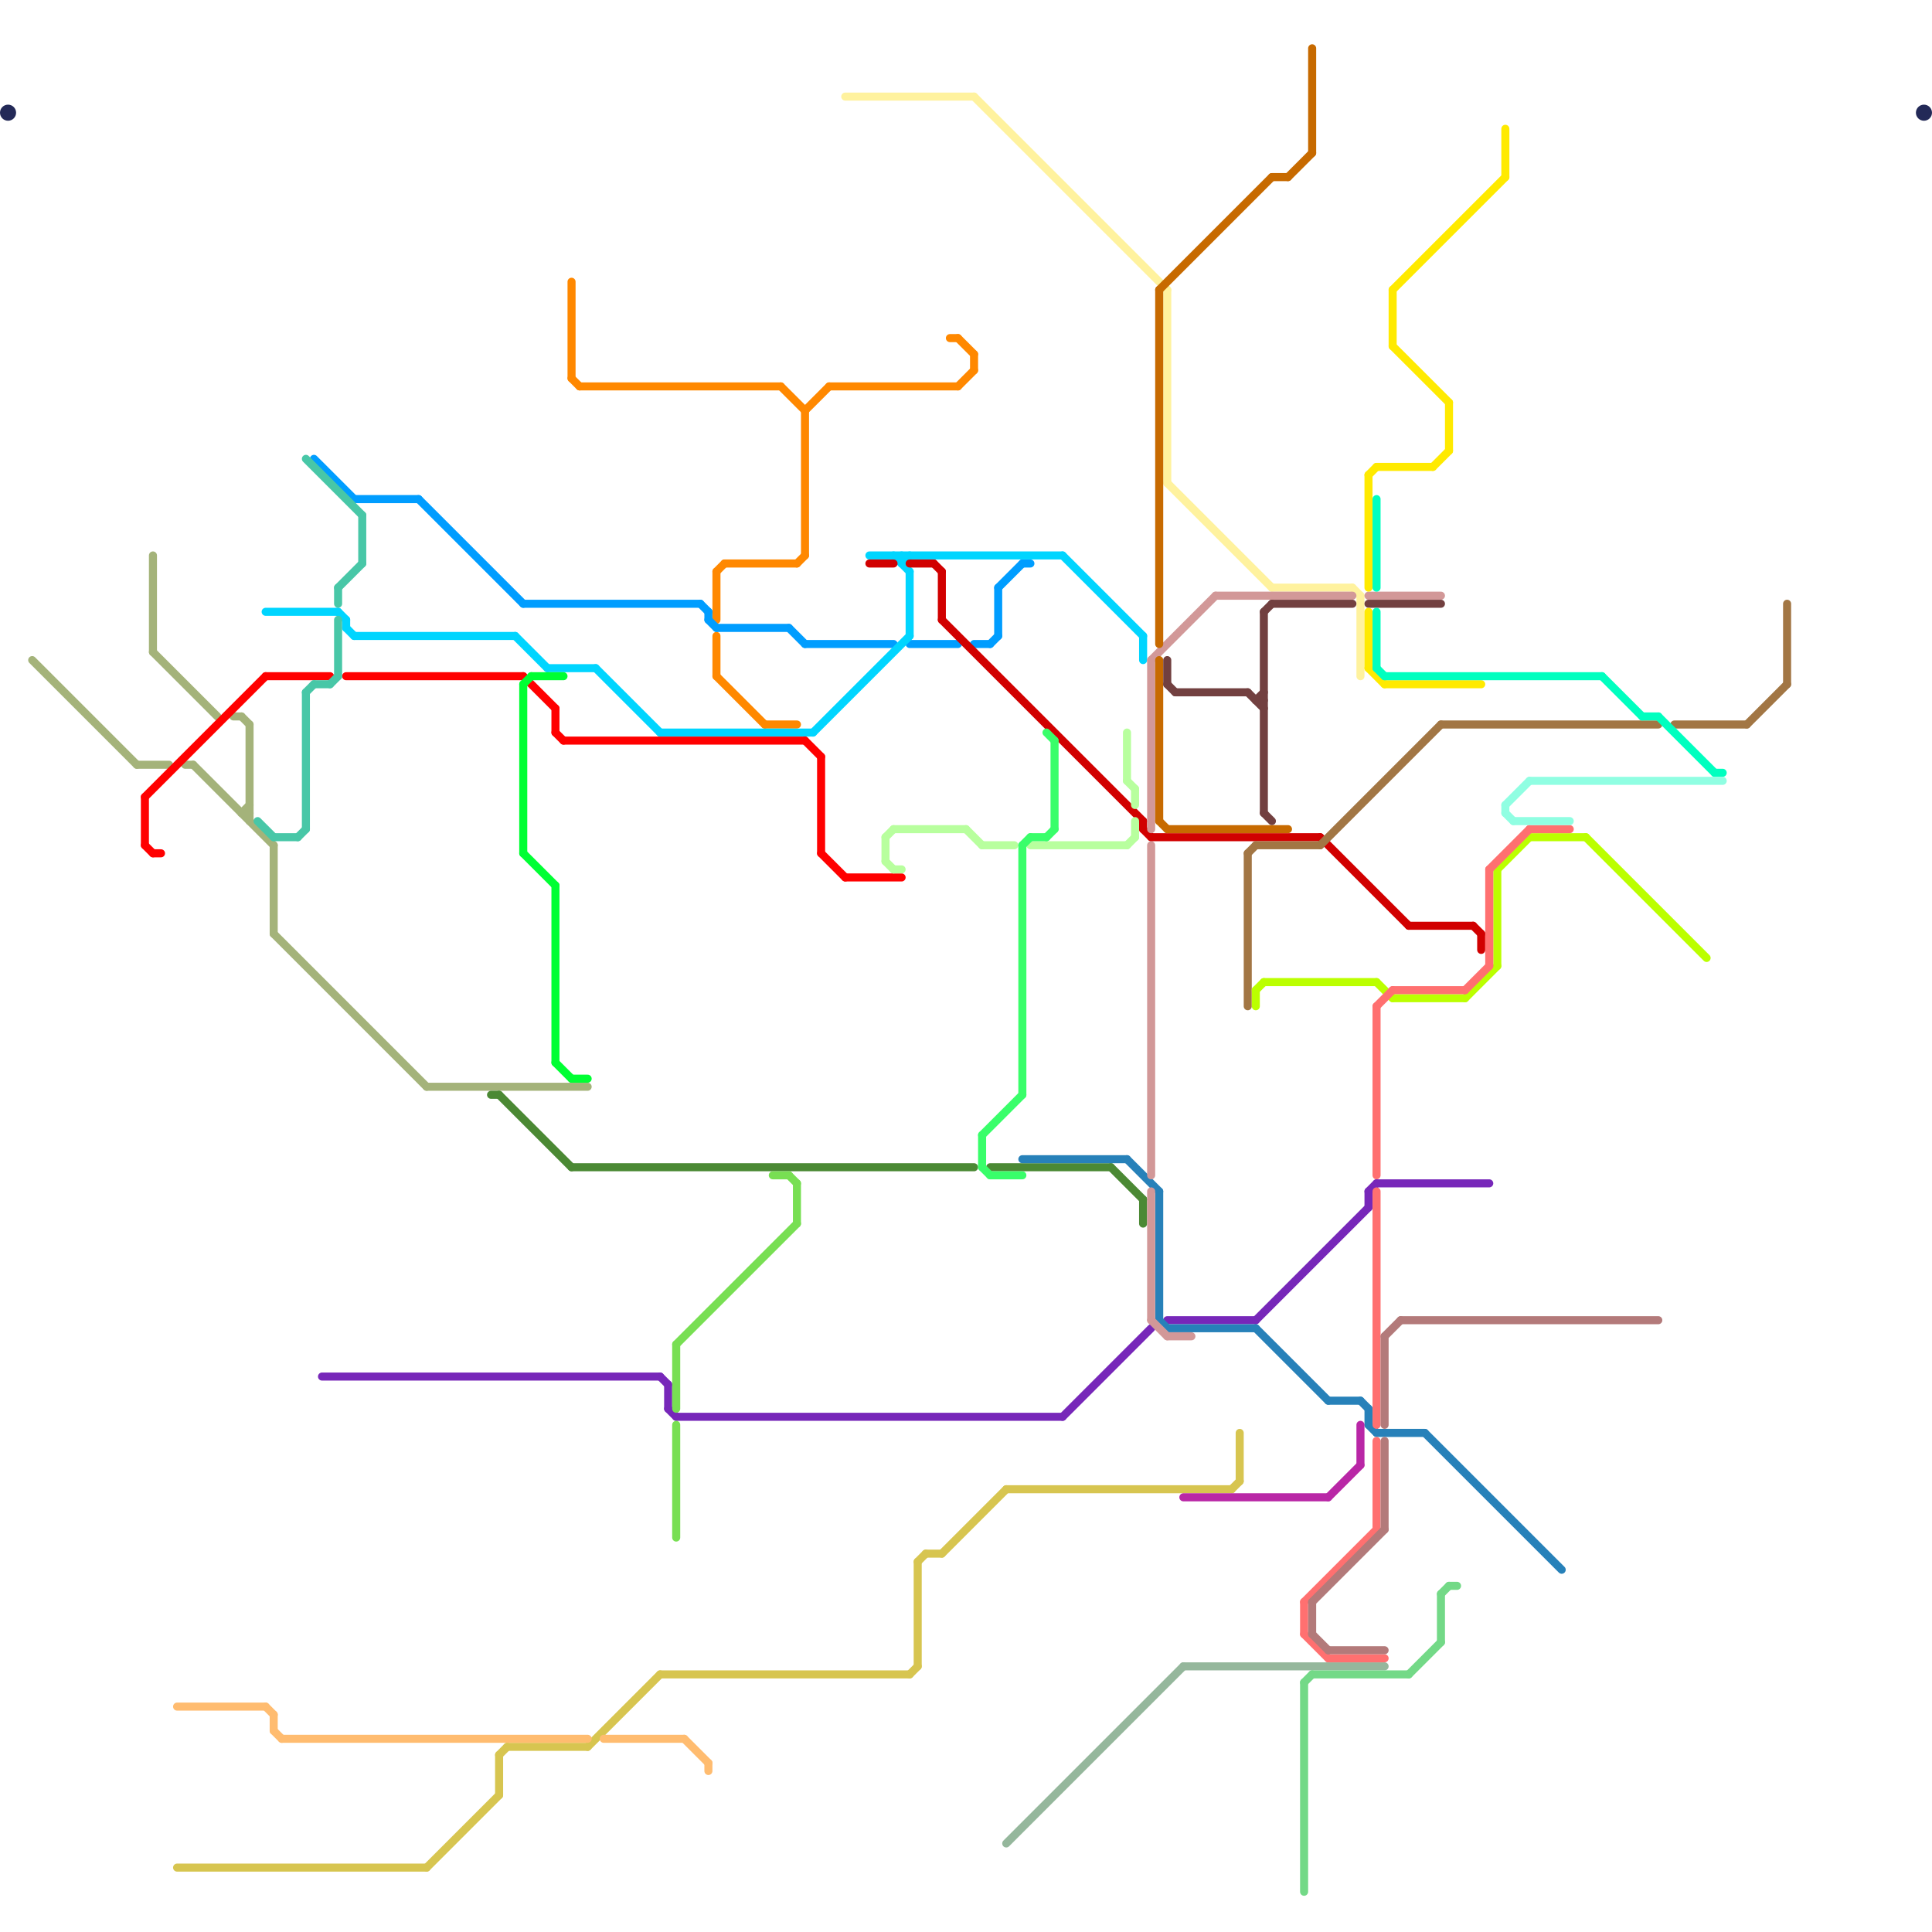 
<svg version="1.1" xmlns="http://www.w3.org/2000/svg" viewBox="0 0 240 240">
<style>line { stroke-width: 1; fill: none; stroke-linecap: round; stroke-linejoin: round; } .c0 { stroke: #232957 } .c1 { stroke: #a4b37a } .c2 { stroke: #4b8934 } .c3 { stroke: #7727b9 } .c4 { stroke: #d7c550 } .c5 { stroke: #ff8800 } .c6 { stroke: #009dff } .c7 { stroke: #00d5ff } .c8 { stroke: #ff0000 } .c9 { stroke: #fff29e } .c10 { stroke: #d10000 } .c11 { stroke: #b8ff9e } .c12 { stroke: #39fe6a } .c13 { stroke: #95b79c } .c14 { stroke: #2781b9 } .c15 { stroke: #d29898 } .c16 { stroke: #c76a00 } .c17 { stroke: #724040 } .c18 { stroke: #b927a6 } .c19 { stroke: #a27644 } .c20 { stroke: #bbff00 } .c21 { stroke: #ff7070 } .c22 { stroke: #73d987 } .c23 { stroke: #b37a7a } .c24 { stroke: #ffea00 } .c25 { stroke: #00ffbf } .c26 { stroke: #90fee2 } .c27 { stroke: #ffbc70 } .c28 { stroke: #48c7a7 } .c29 { stroke: #00ff33 } .c30 { stroke: #78df53 }</style><circle cx="239" cy="14" r="1" fill="#232957" /><circle cx="1" cy="14" r="1" fill="#232957" /><line class="c1" x1="29" y1="89" x2="30" y2="89"/><line class="c1" x1="30" y1="89" x2="31" y2="90"/><line class="c1" x1="34" y1="116" x2="53" y2="135"/><line class="c1" x1="19" y1="81" x2="27" y2="89"/><line class="c1" x1="23" y1="95" x2="24" y2="95"/><line class="c1" x1="31" y1="90" x2="31" y2="102"/><line class="c1" x1="19" y1="69" x2="19" y2="81"/><line class="c1" x1="4" y1="82" x2="17" y2="95"/><line class="c1" x1="24" y1="95" x2="34" y2="105"/><line class="c1" x1="30" y1="101" x2="31" y2="101"/><line class="c1" x1="17" y1="95" x2="21" y2="95"/><line class="c1" x1="34" y1="105" x2="34" y2="116"/><line class="c1" x1="53" y1="135" x2="73" y2="135"/><line class="c1" x1="30" y1="101" x2="31" y2="100"/><line class="c2" x1="138" y1="145" x2="142" y2="149"/><line class="c2" x1="71" y1="145" x2="121" y2="145"/><line class="c2" x1="142" y1="149" x2="142" y2="152"/><line class="c2" x1="61" y1="136" x2="62" y2="136"/><line class="c2" x1="62" y1="136" x2="71" y2="145"/><line class="c2" x1="123" y1="145" x2="138" y2="145"/><line class="c3" x1="83" y1="172" x2="83" y2="175"/><line class="c3" x1="170" y1="148" x2="170" y2="150"/><line class="c3" x1="156" y1="164" x2="170" y2="150"/><line class="c3" x1="40" y1="171" x2="82" y2="171"/><line class="c3" x1="132" y1="176" x2="143" y2="165"/><line class="c3" x1="84" y1="176" x2="132" y2="176"/><line class="c3" x1="83" y1="175" x2="84" y2="176"/><line class="c3" x1="171" y1="147" x2="185" y2="147"/><line class="c3" x1="170" y1="148" x2="171" y2="147"/><line class="c3" x1="145" y1="164" x2="156" y2="164"/><line class="c3" x1="82" y1="171" x2="83" y2="172"/><line class="c4" x1="62" y1="218" x2="63" y2="217"/><line class="c4" x1="117" y1="193" x2="125" y2="185"/><line class="c4" x1="73" y1="217" x2="82" y2="208"/><line class="c4" x1="114" y1="194" x2="115" y2="193"/><line class="c4" x1="82" y1="208" x2="113" y2="208"/><line class="c4" x1="154" y1="178" x2="154" y2="184"/><line class="c4" x1="125" y1="185" x2="153" y2="185"/><line class="c4" x1="62" y1="218" x2="62" y2="223"/><line class="c4" x1="113" y1="208" x2="114" y2="207"/><line class="c4" x1="153" y1="185" x2="154" y2="184"/><line class="c4" x1="114" y1="194" x2="114" y2="207"/><line class="c4" x1="63" y1="217" x2="73" y2="217"/><line class="c4" x1="53" y1="232" x2="62" y2="223"/><line class="c4" x1="115" y1="193" x2="117" y2="193"/><line class="c4" x1="22" y1="232" x2="53" y2="232"/><line class="c5" x1="72" y1="48" x2="97" y2="48"/><line class="c5" x1="95" y1="90" x2="99" y2="90"/><line class="c5" x1="90" y1="70" x2="99" y2="70"/><line class="c5" x1="121" y1="44" x2="121" y2="46"/><line class="c5" x1="89" y1="71" x2="90" y2="70"/><line class="c5" x1="89" y1="84" x2="95" y2="90"/><line class="c5" x1="99" y1="70" x2="100" y2="69"/><line class="c5" x1="100" y1="51" x2="103" y2="48"/><line class="c5" x1="100" y1="51" x2="100" y2="69"/><line class="c5" x1="89" y1="71" x2="89" y2="77"/><line class="c5" x1="71" y1="35" x2="71" y2="47"/><line class="c5" x1="118" y1="42" x2="119" y2="42"/><line class="c5" x1="119" y1="42" x2="121" y2="44"/><line class="c5" x1="97" y1="48" x2="100" y2="51"/><line class="c5" x1="89" y1="79" x2="89" y2="84"/><line class="c5" x1="71" y1="47" x2="72" y2="48"/><line class="c5" x1="103" y1="48" x2="119" y2="48"/><line class="c5" x1="119" y1="48" x2="121" y2="46"/><line class="c6" x1="88" y1="76" x2="88" y2="77"/><line class="c6" x1="39" y1="57" x2="44" y2="62"/><line class="c6" x1="121" y1="80" x2="123" y2="80"/><line class="c6" x1="123" y1="80" x2="124" y2="79"/><line class="c6" x1="87" y1="75" x2="88" y2="76"/><line class="c6" x1="89" y1="78" x2="98" y2="78"/><line class="c6" x1="124" y1="73" x2="124" y2="79"/><line class="c6" x1="44" y1="62" x2="52" y2="62"/><line class="c6" x1="52" y1="62" x2="65" y2="75"/><line class="c6" x1="127" y1="70" x2="128" y2="70"/><line class="c6" x1="88" y1="77" x2="89" y2="78"/><line class="c6" x1="100" y1="80" x2="111" y2="80"/><line class="c6" x1="98" y1="78" x2="100" y2="80"/><line class="c6" x1="65" y1="75" x2="87" y2="75"/><line class="c6" x1="124" y1="73" x2="127" y2="70"/><line class="c6" x1="113" y1="80" x2="119" y2="80"/><line class="c7" x1="33" y1="76" x2="42" y2="76"/><line class="c7" x1="112" y1="70" x2="113" y2="69"/><line class="c7" x1="101" y1="91" x2="113" y2="79"/><line class="c7" x1="111" y1="69" x2="113" y2="71"/><line class="c7" x1="74" y1="83" x2="82" y2="91"/><line class="c7" x1="112" y1="69" x2="112" y2="70"/><line class="c7" x1="43" y1="78" x2="44" y2="79"/><line class="c7" x1="142" y1="79" x2="142" y2="82"/><line class="c7" x1="132" y1="69" x2="142" y2="79"/><line class="c7" x1="44" y1="79" x2="64" y2="79"/><line class="c7" x1="64" y1="79" x2="68" y2="83"/><line class="c7" x1="42" y1="76" x2="43" y2="77"/><line class="c7" x1="43" y1="77" x2="43" y2="78"/><line class="c7" x1="108" y1="69" x2="132" y2="69"/><line class="c7" x1="68" y1="83" x2="74" y2="83"/><line class="c7" x1="82" y1="91" x2="101" y2="91"/><line class="c7" x1="113" y1="71" x2="113" y2="79"/><line class="c8" x1="100" y1="92" x2="102" y2="94"/><line class="c8" x1="19" y1="106" x2="20" y2="106"/><line class="c8" x1="102" y1="106" x2="105" y2="109"/><line class="c8" x1="18" y1="99" x2="33" y2="84"/><line class="c8" x1="70" y1="92" x2="100" y2="92"/><line class="c8" x1="102" y1="94" x2="102" y2="106"/><line class="c8" x1="18" y1="105" x2="19" y2="106"/><line class="c8" x1="43" y1="84" x2="65" y2="84"/><line class="c8" x1="65" y1="84" x2="69" y2="88"/><line class="c8" x1="69" y1="91" x2="70" y2="92"/><line class="c8" x1="18" y1="99" x2="18" y2="105"/><line class="c8" x1="33" y1="84" x2="41" y2="84"/><line class="c8" x1="69" y1="88" x2="69" y2="91"/><line class="c8" x1="105" y1="109" x2="112" y2="109"/><line class="c9" x1="158" y1="73" x2="168" y2="73"/><line class="c9" x1="168" y1="73" x2="169" y2="74"/><line class="c9" x1="105" y1="12" x2="121" y2="12"/><line class="c9" x1="169" y1="74" x2="169" y2="84"/><line class="c9" x1="121" y1="12" x2="145" y2="36"/><line class="c9" x1="145" y1="60" x2="158" y2="73"/><line class="c9" x1="145" y1="36" x2="145" y2="60"/><line class="c10" x1="117" y1="77" x2="142" y2="102"/><line class="c10" x1="113" y1="70" x2="116" y2="70"/><line class="c10" x1="142" y1="103" x2="143" y2="104"/><line class="c10" x1="117" y1="71" x2="117" y2="77"/><line class="c10" x1="183" y1="115" x2="184" y2="116"/><line class="c10" x1="164" y1="104" x2="175" y2="115"/><line class="c10" x1="108" y1="70" x2="111" y2="70"/><line class="c10" x1="116" y1="70" x2="117" y2="71"/><line class="c10" x1="184" y1="116" x2="184" y2="118"/><line class="c10" x1="143" y1="104" x2="164" y2="104"/><line class="c10" x1="175" y1="115" x2="183" y2="115"/><line class="c10" x1="142" y1="102" x2="142" y2="103"/><line class="c11" x1="110" y1="107" x2="111" y2="108"/><line class="c11" x1="111" y1="108" x2="112" y2="108"/><line class="c11" x1="110" y1="104" x2="110" y2="107"/><line class="c11" x1="111" y1="103" x2="120" y2="103"/><line class="c11" x1="140" y1="105" x2="141" y2="104"/><line class="c11" x1="122" y1="105" x2="126" y2="105"/><line class="c11" x1="120" y1="103" x2="122" y2="105"/><line class="c11" x1="128" y1="105" x2="140" y2="105"/><line class="c11" x1="140" y1="91" x2="140" y2="97"/><line class="c11" x1="141" y1="102" x2="141" y2="104"/><line class="c11" x1="141" y1="98" x2="141" y2="100"/><line class="c11" x1="110" y1="104" x2="111" y2="103"/><line class="c11" x1="140" y1="97" x2="141" y2="98"/><line class="c12" x1="130" y1="104" x2="131" y2="103"/><line class="c12" x1="128" y1="104" x2="130" y2="104"/><line class="c12" x1="127" y1="105" x2="128" y2="104"/><line class="c12" x1="122" y1="141" x2="127" y2="136"/><line class="c12" x1="123" y1="146" x2="127" y2="146"/><line class="c12" x1="122" y1="145" x2="123" y2="146"/><line class="c12" x1="130" y1="91" x2="131" y2="92"/><line class="c12" x1="122" y1="141" x2="122" y2="145"/><line class="c12" x1="127" y1="105" x2="127" y2="136"/><line class="c12" x1="131" y1="92" x2="131" y2="103"/><line class="c13" x1="147" y1="207" x2="172" y2="207"/><line class="c13" x1="125" y1="229" x2="147" y2="207"/><line class="c14" x1="165" y1="174" x2="169" y2="174"/><line class="c14" x1="171" y1="178" x2="177" y2="178"/><line class="c14" x1="169" y1="174" x2="170" y2="175"/><line class="c14" x1="170" y1="175" x2="170" y2="177"/><line class="c14" x1="140" y1="144" x2="144" y2="148"/><line class="c14" x1="127" y1="144" x2="140" y2="144"/><line class="c14" x1="156" y1="165" x2="165" y2="174"/><line class="c14" x1="144" y1="148" x2="144" y2="164"/><line class="c14" x1="144" y1="164" x2="145" y2="165"/><line class="c14" x1="177" y1="178" x2="194" y2="195"/><line class="c14" x1="170" y1="177" x2="171" y2="178"/><line class="c14" x1="145" y1="165" x2="156" y2="165"/><line class="c15" x1="143" y1="82" x2="151" y2="74"/><line class="c15" x1="143" y1="148" x2="143" y2="164"/><line class="c15" x1="143" y1="105" x2="143" y2="146"/><line class="c15" x1="143" y1="164" x2="145" y2="166"/><line class="c15" x1="143" y1="82" x2="143" y2="103"/><line class="c15" x1="151" y1="74" x2="168" y2="74"/><line class="c15" x1="145" y1="166" x2="148" y2="166"/><line class="c15" x1="170" y1="74" x2="179" y2="74"/><line class="c16" x1="163" y1="6" x2="163" y2="19"/><line class="c16" x1="144" y1="36" x2="158" y2="22"/><line class="c16" x1="144" y1="102" x2="145" y2="103"/><line class="c16" x1="158" y1="22" x2="160" y2="22"/><line class="c16" x1="160" y1="22" x2="163" y2="19"/><line class="c16" x1="144" y1="82" x2="144" y2="102"/><line class="c16" x1="145" y1="103" x2="160" y2="103"/><line class="c16" x1="144" y1="36" x2="144" y2="80"/><line class="c17" x1="170" y1="75" x2="179" y2="75"/><line class="c17" x1="157" y1="76" x2="158" y2="75"/><line class="c17" x1="145" y1="85" x2="146" y2="86"/><line class="c17" x1="158" y1="75" x2="168" y2="75"/><line class="c17" x1="157" y1="101" x2="158" y2="102"/><line class="c17" x1="156" y1="87" x2="157" y2="86"/><line class="c17" x1="146" y1="86" x2="155" y2="86"/><line class="c17" x1="145" y1="82" x2="145" y2="85"/><line class="c17" x1="155" y1="86" x2="157" y2="88"/><line class="c17" x1="156" y1="87" x2="157" y2="87"/><line class="c17" x1="157" y1="76" x2="157" y2="101"/><line class="c18" x1="165" y1="186" x2="169" y2="182"/><line class="c18" x1="147" y1="186" x2="165" y2="186"/><line class="c18" x1="169" y1="177" x2="169" y2="182"/><line class="c19" x1="156" y1="105" x2="164" y2="105"/><line class="c19" x1="208" y1="90" x2="217" y2="90"/><line class="c19" x1="155" y1="106" x2="156" y2="105"/><line class="c19" x1="155" y1="106" x2="155" y2="125"/><line class="c19" x1="222" y1="75" x2="222" y2="85"/><line class="c19" x1="217" y1="90" x2="222" y2="85"/><line class="c19" x1="164" y1="105" x2="179" y2="90"/><line class="c19" x1="179" y1="90" x2="206" y2="90"/><line class="c20" x1="197" y1="104" x2="212" y2="119"/><line class="c20" x1="182" y1="124" x2="186" y2="120"/><line class="c20" x1="157" y1="122" x2="171" y2="122"/><line class="c20" x1="186" y1="108" x2="190" y2="104"/><line class="c20" x1="186" y1="108" x2="186" y2="120"/><line class="c20" x1="156" y1="123" x2="156" y2="125"/><line class="c20" x1="173" y1="124" x2="182" y2="124"/><line class="c20" x1="190" y1="104" x2="197" y2="104"/><line class="c20" x1="171" y1="122" x2="173" y2="124"/><line class="c20" x1="156" y1="123" x2="157" y2="122"/><line class="c21" x1="190" y1="103" x2="195" y2="103"/><line class="c21" x1="171" y1="125" x2="173" y2="123"/><line class="c21" x1="182" y1="123" x2="185" y2="120"/><line class="c21" x1="165" y1="206" x2="172" y2="206"/><line class="c21" x1="185" y1="108" x2="185" y2="120"/><line class="c21" x1="171" y1="179" x2="171" y2="190"/><line class="c21" x1="162" y1="199" x2="162" y2="203"/><line class="c21" x1="185" y1="108" x2="190" y2="103"/><line class="c21" x1="171" y1="148" x2="171" y2="177"/><line class="c21" x1="162" y1="203" x2="165" y2="206"/><line class="c21" x1="173" y1="123" x2="182" y2="123"/><line class="c21" x1="162" y1="199" x2="171" y2="190"/><line class="c21" x1="171" y1="125" x2="171" y2="146"/><line class="c22" x1="175" y1="208" x2="179" y2="204"/><line class="c22" x1="180" y1="197" x2="181" y2="197"/><line class="c22" x1="162" y1="209" x2="162" y2="235"/><line class="c22" x1="179" y1="198" x2="180" y2="197"/><line class="c22" x1="162" y1="209" x2="163" y2="208"/><line class="c22" x1="179" y1="198" x2="179" y2="204"/><line class="c22" x1="163" y1="208" x2="175" y2="208"/><line class="c23" x1="163" y1="203" x2="165" y2="205"/><line class="c23" x1="172" y1="166" x2="174" y2="164"/><line class="c23" x1="172" y1="179" x2="172" y2="190"/><line class="c23" x1="163" y1="199" x2="172" y2="190"/><line class="c23" x1="172" y1="166" x2="172" y2="177"/><line class="c23" x1="165" y1="205" x2="172" y2="205"/><line class="c23" x1="174" y1="164" x2="206" y2="164"/><line class="c23" x1="163" y1="199" x2="163" y2="203"/><line class="c24" x1="170" y1="59" x2="171" y2="58"/><line class="c24" x1="170" y1="83" x2="172" y2="85"/><line class="c24" x1="178" y1="58" x2="180" y2="56"/><line class="c24" x1="172" y1="85" x2="184" y2="85"/><line class="c24" x1="180" y1="50" x2="180" y2="56"/><line class="c24" x1="170" y1="76" x2="170" y2="83"/><line class="c24" x1="173" y1="36" x2="187" y2="22"/><line class="c24" x1="173" y1="43" x2="180" y2="50"/><line class="c24" x1="187" y1="16" x2="187" y2="22"/><line class="c24" x1="173" y1="36" x2="173" y2="43"/><line class="c24" x1="171" y1="58" x2="178" y2="58"/><line class="c24" x1="170" y1="59" x2="170" y2="73"/><line class="c25" x1="172" y1="84" x2="199" y2="84"/><line class="c25" x1="206" y1="89" x2="213" y2="96"/><line class="c25" x1="171" y1="62" x2="171" y2="73"/><line class="c25" x1="171" y1="76" x2="171" y2="83"/><line class="c25" x1="199" y1="84" x2="204" y2="89"/><line class="c25" x1="171" y1="83" x2="172" y2="84"/><line class="c25" x1="213" y1="96" x2="214" y2="96"/><line class="c25" x1="204" y1="89" x2="206" y2="89"/><line class="c26" x1="190" y1="97" x2="214" y2="97"/><line class="c26" x1="187" y1="101" x2="188" y2="102"/><line class="c26" x1="187" y1="100" x2="187" y2="101"/><line class="c26" x1="188" y1="102" x2="195" y2="102"/><line class="c26" x1="187" y1="100" x2="190" y2="97"/><line class="c27" x1="35" y1="216" x2="73" y2="216"/><line class="c27" x1="22" y1="212" x2="33" y2="212"/><line class="c27" x1="33" y1="212" x2="34" y2="213"/><line class="c27" x1="34" y1="213" x2="34" y2="215"/><line class="c27" x1="75" y1="216" x2="85" y2="216"/><line class="c27" x1="85" y1="216" x2="88" y2="219"/><line class="c27" x1="34" y1="215" x2="35" y2="216"/><line class="c27" x1="88" y1="219" x2="88" y2="220"/><line class="c28" x1="41" y1="85" x2="42" y2="84"/><line class="c28" x1="42" y1="77" x2="42" y2="84"/><line class="c28" x1="32" y1="102" x2="34" y2="104"/><line class="c28" x1="37" y1="104" x2="38" y2="103"/><line class="c28" x1="34" y1="104" x2="37" y2="104"/><line class="c28" x1="39" y1="85" x2="41" y2="85"/><line class="c28" x1="42" y1="73" x2="42" y2="75"/><line class="c28" x1="38" y1="86" x2="38" y2="103"/><line class="c28" x1="38" y1="57" x2="45" y2="64"/><line class="c28" x1="45" y1="64" x2="45" y2="70"/><line class="c28" x1="38" y1="86" x2="39" y2="85"/><line class="c28" x1="42" y1="73" x2="45" y2="70"/><line class="c29" x1="65" y1="85" x2="65" y2="106"/><line class="c29" x1="69" y1="110" x2="69" y2="132"/><line class="c29" x1="65" y1="106" x2="69" y2="110"/><line class="c29" x1="66" y1="84" x2="70" y2="84"/><line class="c29" x1="69" y1="132" x2="71" y2="134"/><line class="c29" x1="71" y1="134" x2="73" y2="134"/><line class="c29" x1="65" y1="85" x2="66" y2="84"/><line class="c30" x1="96" y1="146" x2="98" y2="146"/><line class="c30" x1="84" y1="167" x2="99" y2="152"/><line class="c30" x1="84" y1="167" x2="84" y2="175"/><line class="c30" x1="84" y1="177" x2="84" y2="191"/><line class="c30" x1="99" y1="147" x2="99" y2="152"/><line class="c30" x1="98" y1="146" x2="99" y2="147"/>


</svg>

